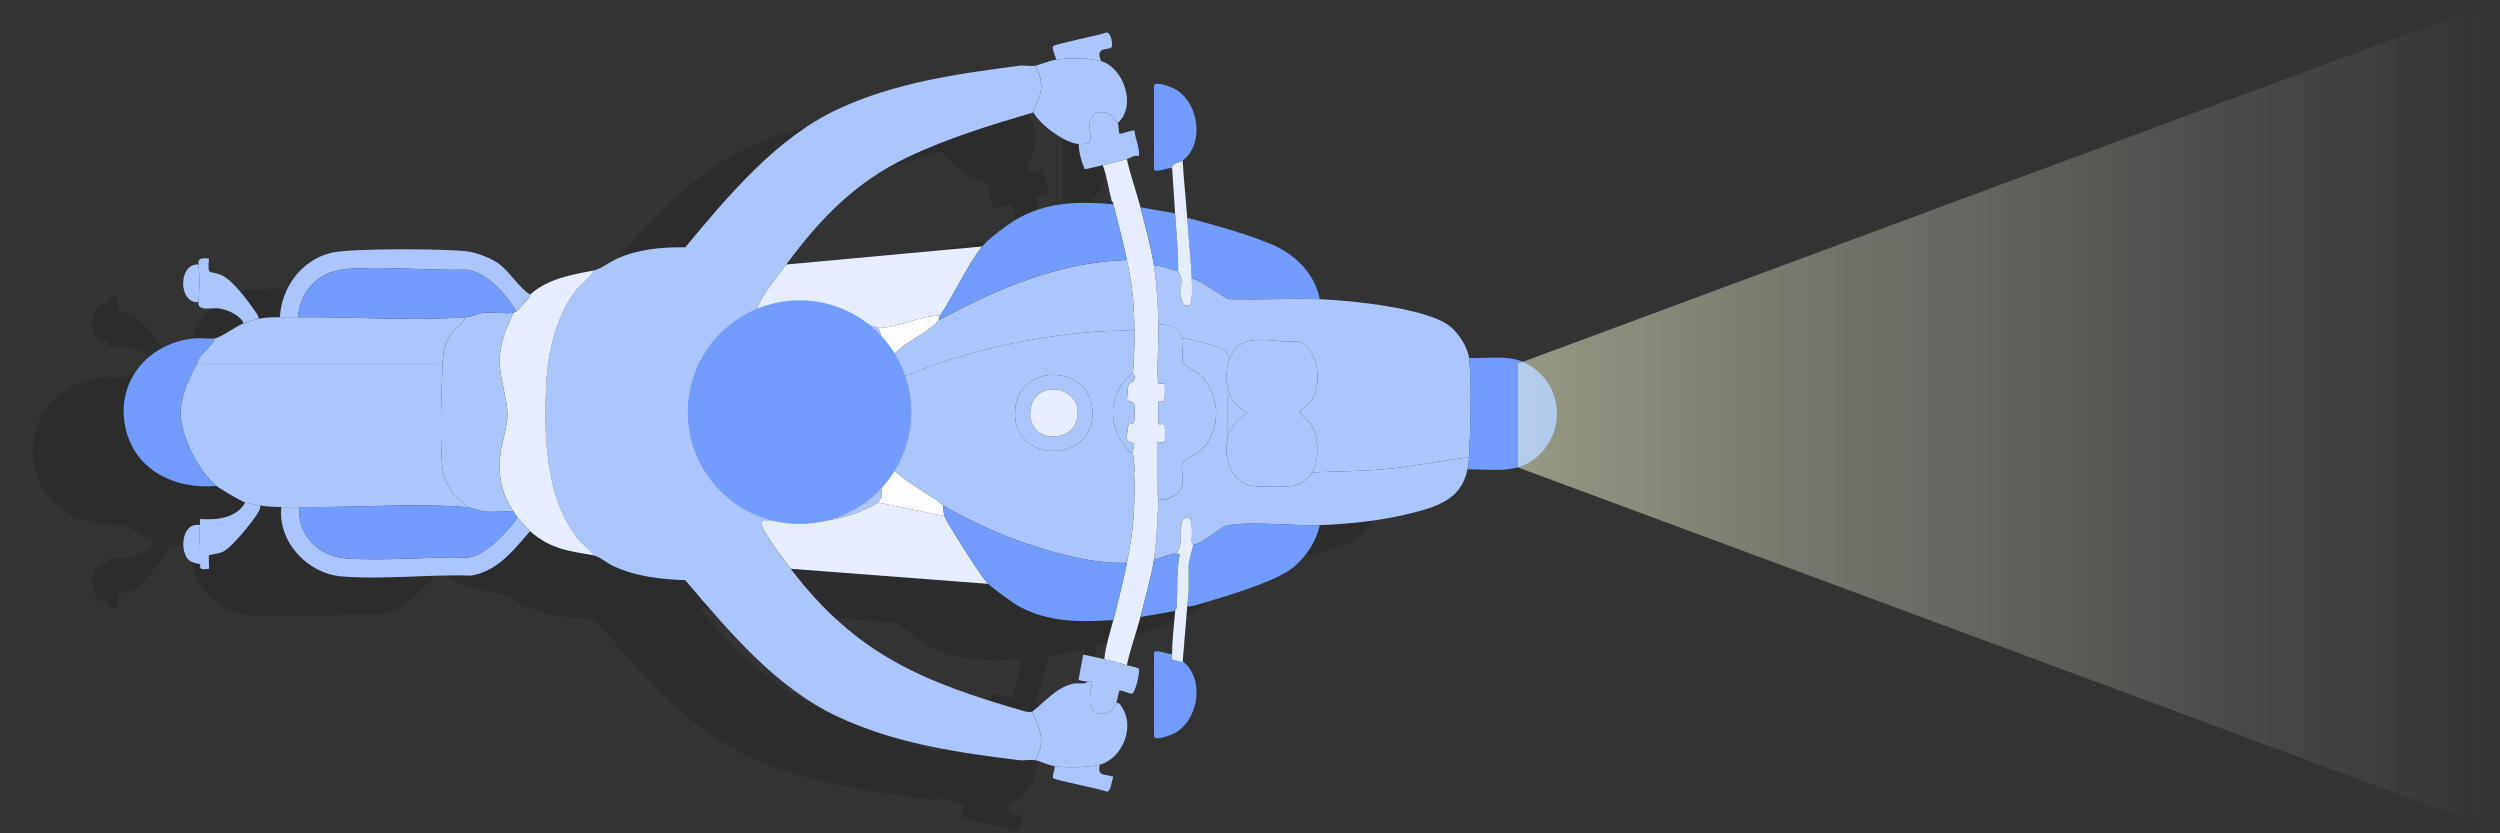 <svg width="72" height="24" viewBox="0 0 72 24" fill="none" xmlns="http://www.w3.org/2000/svg">
<rect x="0" y="0" width="72" height="24" fill="#333333" stroke="none"/>
<path fill-rule="evenodd" clip-rule="evenodd" d="M39.733 14.64L39.777 14.64L39.777 14.641C39.889 14.641 40.002 14.644 40.113 14.648L40.113 14.648L40.113 14.648L40.114 14.648L40.114 14.648L40.114 14.648L40.114 14.648L40.114 14.648L40.114 14.648L40.114 14.648L40.114 14.648L40.114 14.648L40.114 14.648L40.114 14.648L40.114 14.648L40.114 14.648L40.114 14.648L40.114 14.648L40.114 14.648L40.114 14.648L40.114 14.648L40.114 14.648L40.114 14.648L40.114 14.648L40.114 14.648L40.114 14.648L40.114 14.648L40.114 14.648L40.114 14.648L40.114 14.648L40.114 14.648L40.114 14.648L40.114 14.648L40.114 14.648L40.114 14.648L40.114 14.648L40.114 14.648L40.114 14.648L40.114 14.648L40.114 14.648L40.114 14.648L40.114 14.648L40.114 14.648L40.114 14.648L40.114 14.648L40.114 14.648L40.114 14.648L40.114 14.648L40.114 14.648C40.625 14.664 41.123 14.68 41.553 14.355C42.418 13.701 42.456 12.439 41.601 11.755C41.152 11.396 40.695 11.411 40.194 11.427C40.031 11.432 39.863 11.437 39.69 11.43C39.779 12.141 39.728 13.543 39.69 14.293L39.69 14.293C39.728 13.543 39.778 12.141 39.689 11.43C39.649 11.106 39.379 10.699 39.121 10.501C38.456 9.992 36.258 9.768 35.392 9.738L35.392 9.738L35.392 9.738C35.24 8.982 34.663 8.428 33.97 8.144C33.23 7.84 32.348 7.599 31.573 7.395L31.573 7.394C31.557 7.162 31.537 6.93 31.516 6.697L31.516 6.697C31.488 6.38 31.46 6.063 31.443 5.747L31.443 5.747L31.444 5.748C32.084 5.27 31.919 4.053 31.197 3.673C31.114 3.629 30.619 3.435 30.619 3.6L30.619 5.986C30.619 6.076 30.783 6.034 30.931 5.997C31.02 5.974 31.103 5.953 31.139 5.964C31.156 6.225 31.173 6.486 31.191 6.747L31.191 6.747L31.191 6.748L31.191 6.748L31.191 6.748L31.191 6.748L31.191 6.748L31.191 6.748L31.191 6.748L31.191 6.748L31.191 6.749L31.191 6.749L31.191 6.749L31.191 6.749L31.191 6.749L31.191 6.75L31.191 6.75L31.191 6.75L31.191 6.75L31.191 6.75L31.191 6.75L31.191 6.751L31.191 6.751L31.191 6.751L31.191 6.751L31.191 6.751L31.191 6.752C31.203 6.923 31.214 7.094 31.226 7.265L30.227 7.091L30.27 7.255L30.27 7.255L30.27 7.255L30.27 7.255C30.398 7.743 30.547 8.313 30.619 8.783C30.759 8.76 30.886 8.802 31.013 8.845C31.111 8.877 31.209 8.909 31.313 8.913L31.313 8.913C31.312 8.948 31.331 8.981 31.351 9.017C31.373 9.055 31.396 9.097 31.402 9.148C31.407 9.191 31.404 9.26 31.4 9.341C31.386 9.607 31.367 9.994 31.633 9.907C31.641 9.905 31.648 9.899 31.654 9.892C31.647 9.9 31.64 9.906 31.632 9.909C31.366 9.996 31.385 9.609 31.398 9.342L31.398 9.342C31.402 9.262 31.406 9.193 31.401 9.15C31.395 9.098 31.371 9.057 31.35 9.019C31.329 8.983 31.311 8.95 31.311 8.914C31.207 8.91 31.11 8.878 31.013 8.845C30.886 8.803 30.758 8.761 30.617 8.783C30.547 8.321 30.401 7.76 30.275 7.276L30.275 7.276L30.275 7.276L30.275 7.276L30.275 7.276L30.275 7.276L30.227 7.092C30.178 6.901 30.12 6.712 30.061 6.522L30.061 6.522L30.061 6.522L30.061 6.522L30.061 6.522L30.061 6.522C29.978 6.251 29.895 5.979 29.836 5.704C29.865 5.695 29.894 5.681 29.924 5.665C29.998 5.628 30.08 5.587 30.183 5.617C30.196 5.466 30.157 5.323 30.117 5.179C30.09 5.08 30.063 4.981 30.053 4.879C30.011 4.869 29.912 4.899 29.82 4.928C29.726 4.957 29.638 4.984 29.619 4.966C29.608 4.956 29.601 4.879 29.594 4.804C29.589 4.742 29.583 4.681 29.576 4.662L29.576 4.662C30.123 4.174 29.747 3.08 29.099 2.883C28.767 2.783 28.144 2.79 27.796 2.84C27.686 2.856 27.558 2.899 27.441 2.94C27.345 2.972 27.256 3.003 27.189 3.014C27.319 3.235 27.383 3.416 27.364 3.688C27.354 3.834 27.302 3.943 27.251 4.053C27.207 4.147 27.163 4.241 27.145 4.358L27.145 4.358C27.162 4.24 27.207 4.144 27.252 4.047C27.303 3.937 27.354 3.828 27.363 3.688C27.382 3.426 27.318 3.236 27.188 3.014C27.118 3.025 27.039 3.02 26.959 3.015C26.881 3.01 26.803 3.005 26.733 3.014C24.943 3.251 23.167 3.495 21.515 4.264C19.74 5.091 18.345 6.768 17.117 8.244C16.444 8.236 15.8 8.29 15.178 8.559C15.087 8.599 14.991 8.656 14.894 8.713C14.746 8.801 14.598 8.889 14.47 8.914L14.47 8.913L14.396 8.927C13.782 9.044 13.133 9.168 12.648 9.607C12.46 9.484 12.316 9.314 12.172 9.145C12.027 8.973 11.881 8.802 11.69 8.678C11.473 8.537 11.091 8.392 10.835 8.36C10.204 8.281 7.458 8.266 6.908 8.405C6.061 8.618 5.49 9.4 5.442 10.258C5.543 10.255 5.644 10.256 5.746 10.257L5.746 10.257L5.746 10.257L5.746 10.257L5.746 10.257L5.746 10.257L5.746 10.257L5.746 10.257L5.746 10.257L5.746 10.257L5.746 10.257L5.746 10.257L5.747 10.257L5.747 10.257L5.747 10.257L5.747 10.257L5.747 10.257L5.747 10.257L5.747 10.257L5.747 10.257L5.747 10.257L5.747 10.257L5.747 10.257L5.747 10.257L5.748 10.257L5.748 10.257L5.748 10.257L5.748 10.257L5.748 10.257L5.748 10.257L5.748 10.257L5.748 10.257C5.82 10.258 5.891 10.259 5.962 10.258L5.961 10.258C5.89 10.259 5.817 10.258 5.745 10.257L5.745 10.257L5.745 10.257L5.745 10.257L5.745 10.257C5.643 10.256 5.542 10.255 5.441 10.258C5.388 10.26 5.339 10.26 5.293 10.261C5.139 10.263 5.01 10.264 4.834 10.302C4.738 10.322 4.492 10.396 4.399 10.432C4.297 10.471 4.158 10.556 4.019 10.64L4.019 10.64C3.845 10.746 3.672 10.851 3.575 10.866L3.574 10.867C3.481 10.88 3.375 10.874 3.269 10.868C3.174 10.863 3.078 10.858 2.99 10.866C1.653 10.992 0.696 12.111 1 13.462C1.273 14.678 2.443 15.226 3.619 15.117L3.619 15.118C3.736 15.21 4.315 15.55 4.443 15.594C4.197 16.053 3.61 16.102 3.141 16.07C3.139 16.099 3.14 16.128 3.141 16.157C3.142 16.186 3.142 16.215 3.141 16.244L3.141 16.245C2.637 16.155 2.56 16.901 2.772 17.199C2.851 17.309 3.012 17.343 3.093 17.359C3.12 17.365 3.138 17.369 3.141 17.373L3.141 17.372C3.151 17.384 3.149 17.403 3.147 17.422C3.142 17.478 3.136 17.544 3.401 17.502C3.408 17.469 3.404 17.388 3.4 17.309C3.395 17.217 3.391 17.126 3.403 17.114C3.409 17.108 3.454 17.099 3.514 17.088C3.609 17.069 3.74 17.043 3.802 17.014C4.05 16.897 4.659 16.148 4.809 15.895L4.815 15.884C4.854 15.818 4.885 15.765 4.877 15.681L4.878 15.681C5.05 15.71 5.201 15.715 5.365 15.72C5.404 15.722 5.444 15.723 5.485 15.725C5.584 15.729 5.684 15.727 5.784 15.726L5.784 15.726C5.858 15.724 5.932 15.723 6.005 15.725L6.005 15.725C5.933 15.724 5.859 15.725 5.786 15.726L5.786 15.726L5.786 15.726L5.786 15.726L5.786 15.726L5.786 15.726L5.786 15.726L5.786 15.726L5.785 15.726L5.785 15.726L5.785 15.726L5.785 15.726L5.785 15.726L5.785 15.726L5.785 15.726C5.685 15.727 5.585 15.729 5.485 15.725C5.378 16.717 6.229 17.633 7.201 17.72C7.874 17.78 8.602 17.752 9.325 17.724C9.881 17.703 10.433 17.682 10.957 17.701C11.666 17.572 12.11 17.05 12.549 16.535L12.55 16.534L12.551 16.533L12.551 16.532L12.551 16.532L12.552 16.532L12.552 16.532C12.584 16.494 12.616 16.456 12.648 16.419C12.558 16.34 12.385 16.147 12.289 16.027C12.385 16.146 12.559 16.34 12.647 16.418C13.188 16.898 13.697 16.983 14.332 17.089L14.468 17.112L14.468 17.113C14.57 17.13 14.697 17.212 14.822 17.292C14.9 17.342 14.978 17.392 15.047 17.424C15.705 17.73 16.398 17.802 17.115 17.83L17.298 18.044C18.515 19.463 19.794 20.957 21.515 21.763C23.146 22.528 24.956 22.8 26.732 23.013C26.801 23.022 26.878 23.017 26.954 23.012C27.035 23.007 27.116 23.002 27.187 23.013C27.394 22.701 27.41 22.415 27.295 22.06C27.278 22.009 27.121 21.637 27.101 21.625C27.096 21.622 27.073 21.622 27.044 21.622L27.044 21.622C27.003 21.623 26.95 21.624 26.918 21.614C23.984 20.77 22.047 19.987 20.156 17.503L20.115 17.45L20.115 17.45L20.115 17.45C19.907 17.178 19.691 16.895 19.513 16.606C19.506 16.596 19.498 16.583 19.488 16.568C19.411 16.45 19.24 16.191 19.329 16.136C19.33 16.135 19.331 16.135 19.333 16.134L19.33 16.136C19.242 16.189 19.405 16.439 19.484 16.56L19.484 16.561L19.485 16.561L19.485 16.561L19.485 16.562C19.497 16.58 19.506 16.595 19.513 16.606C19.694 16.896 19.912 17.183 20.12 17.456L20.156 17.503L25.841 17.937L25.842 17.937L25.843 17.937L25.841 17.937C25.726 17.823 25.436 17.379 25.328 17.214C25.175 16.978 24.666 16.189 24.583 15.984L24.584 15.985C24.562 15.93 24.554 15.834 24.547 15.754C24.545 15.727 24.543 15.702 24.541 15.681C24.483 15.648 24.451 15.619 24.425 15.592C24.451 15.618 24.483 15.647 24.54 15.68L24.542 15.681C24.544 15.702 24.547 15.726 24.549 15.752C24.555 15.832 24.563 15.928 24.585 15.983C24.667 16.188 25.177 16.977 25.33 17.213C25.437 17.379 25.728 17.823 25.844 17.936C25.988 18.077 26.578 18.508 26.76 18.603C27.618 19.05 28.506 19.04 29.446 18.978L29.445 18.979C29.423 19.063 29.4 19.147 29.377 19.232C29.298 19.52 29.217 19.811 29.186 20.105C28.986 20.057 28.78 20.015 28.579 19.975L28.445 20.687C28.454 20.722 28.577 20.738 28.656 20.749C28.678 20.752 28.697 20.754 28.708 20.756C28.64 20.81 28.552 20.807 28.461 20.804C28.409 20.802 28.356 20.8 28.307 20.809C27.95 20.876 27.666 21.13 27.394 21.375L27.394 21.375L27.394 21.375C27.296 21.462 27.2 21.548 27.102 21.624C27.122 21.637 27.28 22.008 27.296 22.059C27.412 22.414 27.395 22.7 27.189 23.012C27.248 23.022 27.333 23.053 27.425 23.087L27.425 23.087L27.425 23.087C27.536 23.128 27.656 23.172 27.753 23.186L27.753 23.186C27.764 23.227 27.746 23.296 27.729 23.363C27.711 23.434 27.694 23.502 27.713 23.529C27.737 23.563 28.106 23.645 28.479 23.728L28.479 23.728L28.479 23.728L28.479 23.728L28.479 23.728C28.821 23.804 29.166 23.881 29.254 23.922C29.344 23.92 29.377 23.77 29.405 23.639C29.418 23.58 29.43 23.525 29.446 23.49C29.379 23.468 29.317 23.457 29.262 23.448C29.1 23.42 29.004 23.404 29.055 23.143L29.057 23.142C29.706 22.969 30.079 22.052 29.692 21.487C29.684 21.476 29.677 21.465 29.671 21.455C29.639 21.404 29.611 21.36 29.534 21.363C29.505 21.436 29.471 21.496 29.431 21.544C29.471 21.496 29.504 21.436 29.533 21.364C29.544 21.335 29.559 21.264 29.575 21.194C29.593 21.109 29.612 21.025 29.622 21.018C29.65 20.998 29.732 21.027 29.813 21.056C29.883 21.08 29.951 21.105 29.984 21.097C30.086 21.074 30.226 20.446 30.178 20.372C30.104 20.344 30.026 20.326 29.95 20.307C29.912 20.299 29.874 20.29 29.836 20.279L29.837 20.279L29.836 20.279C29.894 20.003 29.977 19.732 30.061 19.46L30.061 19.46L30.061 19.46L30.061 19.46L30.061 19.46L30.061 19.46L30.061 19.46L30.061 19.46L30.061 19.46L30.061 19.46L30.061 19.46L30.061 19.46L30.061 19.46L30.061 19.46L30.061 19.46L30.061 19.46L30.061 19.46L30.061 19.46L30.061 19.46L30.061 19.46L30.061 19.46L30.061 19.46L30.061 19.46L30.061 19.46L30.061 19.46L30.061 19.46L30.061 19.46L30.061 19.46L30.061 19.46L30.061 19.46L30.061 19.46L30.061 19.46L30.061 19.46L30.061 19.46L30.061 19.46L30.061 19.46L30.061 19.46L30.061 19.46L30.061 19.46L30.061 19.46L30.061 19.46C30.119 19.27 30.177 19.081 30.227 18.892C30.249 18.805 30.273 18.713 30.298 18.619C30.416 18.169 30.55 17.661 30.617 17.243C30.678 16.86 30.697 16.465 30.716 16.073L30.716 16.073L30.716 16.073L30.716 16.073L30.716 16.073L30.716 16.073L30.716 16.073L30.716 16.073L30.716 16.073L30.716 16.073L30.716 16.073L30.716 16.072L30.716 16.072L30.716 16.072L30.716 16.072L30.716 16.072L30.716 16.072L30.716 16.072L30.716 16.072L30.716 16.072L30.716 16.072L30.716 16.072L30.716 16.072L30.716 16.072L30.716 16.072L30.716 16.072L30.716 16.072L30.716 16.072L30.716 16.072L30.716 16.072L30.716 16.072L30.716 16.072L30.716 16.072L30.716 16.072L30.716 16.072L30.716 16.072L30.716 16.072L30.716 16.072L30.716 16.072L30.716 16.072L30.716 16.072L30.716 16.072L30.716 16.072L30.716 16.072L30.716 16.072L30.716 16.072L30.716 16.072L30.716 16.072L30.716 16.071L30.716 16.071L30.716 16.071L30.716 16.071L30.716 16.071L30.716 16.071C30.724 15.906 30.732 15.741 30.743 15.578L30.743 15.576L30.738 15.509L30.739 15.509L30.743 15.569C30.732 15.734 30.724 15.9 30.716 16.066C30.698 16.46 30.679 16.857 30.617 17.242C30.692 17.225 30.774 17.196 30.858 17.167C30.984 17.123 31.114 17.077 31.225 17.069C31.378 16.997 31.384 16.727 31.39 16.483C31.394 16.293 31.398 16.119 31.471 16.069C31.489 16.056 31.506 16.047 31.521 16.041C31.506 16.047 31.491 16.056 31.473 16.068C31.4 16.118 31.396 16.291 31.392 16.481C31.387 16.725 31.381 16.997 31.227 17.068L31.242 17.067C31.285 17.063 31.353 17.057 31.357 17.09C31.297 17.41 31.292 17.737 31.288 18.062C31.286 18.247 31.284 18.431 31.271 18.612C31.27 18.633 31.263 18.652 31.255 18.668C31.262 18.652 31.268 18.634 31.27 18.614C31.282 18.433 31.285 18.249 31.287 18.064L31.287 18.064L31.287 18.064L31.287 18.064L31.287 18.064L31.287 18.064L31.287 18.064L31.287 18.064L31.287 18.064L31.287 18.064L31.287 18.064L31.287 18.064L31.287 18.064L31.287 18.064L31.287 18.064L31.287 18.064L31.287 18.064L31.287 18.064L31.287 18.064L31.287 18.064L31.287 18.064L31.287 18.064L31.287 18.064L31.287 18.064L31.287 18.064L31.287 18.064L31.287 18.064L31.287 18.064L31.287 18.064L31.287 18.064L31.287 18.064L31.287 18.064L31.287 18.064C31.291 17.739 31.296 17.412 31.356 17.092C31.353 17.058 31.285 17.064 31.242 17.068L31.225 17.07C31.115 17.079 30.986 17.124 30.86 17.168L30.86 17.168C30.776 17.198 30.693 17.227 30.618 17.244C30.552 17.66 30.418 18.165 30.3 18.614C30.275 18.709 30.25 18.803 30.227 18.892L31.225 18.718L31.225 18.719L31.225 18.718L31.225 18.718L31.226 18.716L31.226 18.716L31.226 18.717C31.217 18.845 31.204 18.981 31.192 19.12L31.192 19.12C31.166 19.401 31.14 19.694 31.139 19.954C31.102 19.965 31.02 19.944 30.931 19.921L30.931 19.921L30.931 19.921C30.783 19.884 30.619 19.842 30.619 19.932L30.619 22.318C30.619 22.482 31.114 22.288 31.197 22.245C31.918 21.865 32.084 20.648 31.445 20.17C31.462 19.932 31.483 19.692 31.504 19.453L31.504 19.452C31.529 19.164 31.554 18.875 31.573 18.588L31.574 18.588C31.699 18.589 31.817 18.553 31.934 18.517L31.987 18.502L32.083 18.473C32.801 18.261 34.139 17.865 34.633 17.459C35.008 17.151 35.286 16.72 35.393 16.245C35.37 16.246 35.347 16.246 35.323 16.247C35.346 16.246 35.369 16.246 35.392 16.245C36.292 16.215 37.257 16.105 38.127 15.877C38.86 15.684 39.475 15.46 39.646 14.64L39.647 14.64L39.647 14.64L39.733 14.64ZM3.619 15.117C3.579 15.085 3.539 15.05 3.5 15.012C3.539 15.05 3.578 15.085 3.618 15.117L3.619 15.117ZM5.962 10.258C6.039 9.462 6.578 8.928 7.372 8.868C8.007 8.819 8.683 8.843 9.355 8.866C9.854 8.884 10.35 8.901 10.827 8.889C10.89 8.899 10.952 8.915 11.012 8.934C10.952 8.915 10.89 8.9 10.827 8.889C10.349 8.902 9.851 8.884 9.35 8.867C8.68 8.843 8.006 8.82 7.373 8.868C6.578 8.929 6.039 9.463 5.963 10.258L5.962 10.258ZM19.199 10.007C19.197 9.986 19.206 9.958 19.224 9.914C19.347 9.625 19.615 9.277 19.843 8.98C19.909 8.895 19.971 8.814 20.026 8.74C20.993 7.43 22.013 6.365 23.513 5.652C24.672 5.1 25.916 4.721 27.145 4.358L27.144 4.359L27.145 4.358L27.145 4.359C27.339 4.721 28.044 5.242 28.448 5.269C28.521 5.274 28.579 5.273 28.625 5.265C28.579 5.273 28.52 5.275 28.447 5.27C28.455 5.51 28.523 5.769 28.619 5.99C28.637 6.003 28.928 5.93 29.073 5.894L29.073 5.894L29.073 5.894C29.104 5.887 29.128 5.881 29.141 5.878L29.142 5.877C29.22 6.088 29.267 6.309 29.314 6.53L29.314 6.53C29.341 6.66 29.369 6.791 29.403 6.918L29.403 6.918C29.405 6.925 29.414 6.932 29.424 6.939L29.445 6.961C29.448 6.969 29.447 6.976 29.445 6.984L29.445 6.984C29.445 6.991 29.444 6.997 29.445 7.004C28.497 6.926 27.651 6.921 26.789 7.364C26.485 7.52 25.869 7.973 25.67 8.219L25.669 8.219L20.027 8.739C19.972 8.813 19.91 8.894 19.845 8.979C19.616 9.276 19.348 9.624 19.225 9.913C19.206 9.958 19.197 9.986 19.2 10.007C19.2 10.007 19.2 10.007 19.199 10.007ZM22.748 10.777C22.734 10.704 22.711 10.631 22.673 10.562C22.62 10.56 22.53 10.525 22.423 10.478C22.421 10.477 22.419 10.475 22.417 10.474C22.527 10.523 22.621 10.559 22.675 10.561C22.925 10.574 23.235 10.483 23.549 10.391C23.866 10.298 24.188 10.203 24.454 10.215C24.447 10.224 24.443 10.242 24.439 10.263C24.433 10.29 24.426 10.322 24.41 10.345C26.085 9.436 27.896 8.664 29.836 8.61L29.836 8.609L29.836 8.61L29.837 8.61C27.897 8.665 26.086 9.437 24.412 10.346C24.301 10.506 24.01 10.691 23.745 10.859L23.745 10.859L23.745 10.859C23.603 10.949 23.468 11.034 23.373 11.109L23.151 11.302C23.151 11.302 23.151 11.301 23.151 11.301L23.372 11.108C23.467 11.034 23.602 10.948 23.744 10.858C24.009 10.69 24.3 10.505 24.411 10.345L24.41 10.346C24.426 10.322 24.433 10.291 24.438 10.264C24.443 10.243 24.447 10.225 24.453 10.215C24.186 10.204 23.865 10.298 23.546 10.392C23.233 10.483 22.924 10.574 22.674 10.562C22.712 10.632 22.735 10.704 22.749 10.779C22.748 10.778 22.748 10.778 22.748 10.777ZM22.765 15.187C22.77 15.277 22.774 15.367 22.763 15.445C22.762 15.454 22.68 15.589 22.673 15.594C22.588 15.662 22.197 15.842 22.077 15.888L22.077 15.888C22.197 15.842 22.588 15.662 22.674 15.594L22.674 15.594C22.681 15.589 22.763 15.454 22.765 15.445C22.775 15.366 22.771 15.276 22.765 15.185C22.765 15.186 22.765 15.186 22.765 15.187ZM23.147 14.687C23.147 14.687 23.147 14.687 23.147 14.687C23.44 14.948 23.784 15.163 24.117 15.373L24.117 15.373C24.192 15.419 24.266 15.466 24.338 15.512C24.356 15.524 24.369 15.535 24.382 15.547C24.37 15.536 24.356 15.524 24.339 15.514C24.266 15.467 24.192 15.421 24.118 15.374L24.118 15.374C23.784 15.164 23.44 14.948 23.147 14.687ZM35.392 9.738L35.392 9.738L35.392 9.738C34.944 9.723 34.494 9.73 34.045 9.736L34.045 9.736L34.045 9.736L34.045 9.736L34.045 9.736L34.045 9.736L34.045 9.736L34.045 9.736L34.045 9.736L34.045 9.736L34.045 9.736L34.045 9.736L34.045 9.736L34.045 9.736L34.045 9.736L34.045 9.736L34.045 9.736L34.045 9.736L34.045 9.736L34.045 9.736L34.045 9.736L34.045 9.736L34.045 9.736L34.045 9.736L34.045 9.736L34.045 9.736L34.045 9.736L34.045 9.736L34.045 9.736L34.045 9.736L34.045 9.736L34.045 9.736L34.045 9.736L34.045 9.736L34.045 9.736L34.045 9.736L34.045 9.736L34.045 9.736L34.045 9.736L34.045 9.736L34.045 9.736L34.045 9.736L34.045 9.736L34.045 9.736L34.044 9.736L34.044 9.736L34.044 9.736L34.044 9.736L34.044 9.736L34.044 9.736L34.044 9.736L34.044 9.736L34.044 9.736C33.618 9.743 33.192 9.749 32.767 9.737C32.617 9.663 32.478 9.569 32.338 9.476C32.136 9.341 31.935 9.206 31.704 9.132L31.704 9.131C31.935 9.206 32.136 9.34 32.337 9.475L32.338 9.475C32.477 9.569 32.617 9.662 32.768 9.736C33.193 9.748 33.619 9.742 34.045 9.736L34.045 9.736L34.045 9.736L34.045 9.736L34.045 9.736L34.045 9.736L34.045 9.736L34.045 9.736L34.045 9.736L34.045 9.736L34.045 9.736L34.045 9.736L34.045 9.736L34.045 9.736L34.045 9.736L34.045 9.736L34.045 9.736L34.045 9.736L34.045 9.736L34.045 9.736L34.045 9.736L34.045 9.736L34.045 9.736L34.045 9.736L34.045 9.736L34.045 9.736L34.045 9.736L34.045 9.736L34.045 9.736L34.045 9.736L34.045 9.736L34.045 9.736L34.045 9.736L34.045 9.736L34.045 9.736L34.045 9.736L34.045 9.736L34.045 9.736L34.045 9.736L34.045 9.736L34.045 9.736L34.045 9.736L34.045 9.736L34.045 9.736L34.045 9.736L34.045 9.736L34.045 9.736L34.045 9.736C34.495 9.729 34.944 9.722 35.392 9.738ZM39.69 14.293L39.689 14.293L39.69 14.293L39.69 14.293L39.69 14.293C39.33 14.335 38.973 14.392 38.615 14.449L38.615 14.449L38.615 14.449L38.615 14.449C38.143 14.524 37.671 14.599 37.194 14.64C36.753 14.678 36.307 14.691 35.863 14.704L35.863 14.704C35.633 14.71 35.404 14.717 35.176 14.727C35.071 14.902 34.835 15.084 34.63 15.114C34.392 15.149 33.707 15.145 33.461 15.117C33 15.065 32.757 14.627 32.707 14.201C32.757 14.627 33 15.065 33.46 15.116C33.707 15.144 34.392 15.149 34.63 15.114C34.835 15.083 35.071 14.902 35.176 14.726L35.176 14.726C35.403 14.716 35.631 14.71 35.859 14.703L35.86 14.703L35.86 14.703L35.86 14.703L35.86 14.703L35.86 14.703L35.86 14.703L35.86 14.703L35.86 14.703L35.861 14.703L35.861 14.703L35.861 14.703L35.861 14.703L35.861 14.703L35.861 14.703L35.861 14.703L35.861 14.703L35.861 14.703L35.861 14.703L35.861 14.703L35.861 14.703L35.861 14.703L35.862 14.703L35.862 14.703L35.862 14.703L35.862 14.703L35.862 14.703L35.862 14.703L35.862 14.703L35.862 14.703L35.862 14.703L35.862 14.703L35.862 14.703L35.862 14.703L35.862 14.703L35.862 14.703L35.862 14.703L35.863 14.703L35.863 14.703L35.863 14.703L35.863 14.703L35.863 14.703C36.307 14.69 36.753 14.677 37.194 14.639C37.672 14.599 38.145 14.523 38.617 14.448C38.974 14.391 39.331 14.334 39.69 14.293ZM29.836 17.329L29.836 17.329C30.018 16.427 30.064 15.877 30.053 14.943L30.053 14.856L30.054 14.813L30.054 14.81L30.054 14.944C30.064 15.877 30.018 16.427 29.836 17.329ZM11.723 10.132C11.883 10.142 12.042 10.151 12.17 10.128C11.928 10.642 11.755 11.04 11.777 11.627C11.786 11.848 11.836 12.085 11.887 12.32C11.942 12.575 11.996 12.827 11.996 13.056C11.996 13.261 11.941 13.498 11.886 13.732L11.886 13.732C11.842 13.921 11.799 14.108 11.784 14.276C11.731 14.888 11.837 15.342 12.168 15.853L12.166 15.853C11.837 15.342 11.731 14.89 11.783 14.278C11.798 14.11 11.841 13.922 11.885 13.734C11.94 13.5 11.995 13.263 11.995 13.058C11.995 12.829 11.941 12.576 11.886 12.322C11.836 12.086 11.785 11.849 11.776 11.628C11.755 11.042 11.928 10.644 12.169 10.129C12.042 10.153 11.883 10.143 11.723 10.133C11.583 10.125 11.443 10.116 11.323 10.129C11.231 10.139 11.159 10.164 11.084 10.19C10.996 10.22 10.906 10.25 10.781 10.26C10.746 10.383 10.644 10.473 10.544 10.562C10.48 10.619 10.417 10.675 10.371 10.739C10.185 11.003 10.146 11.291 10.13 11.603L10.13 11.603L10.129 11.602C10.145 11.291 10.184 11.003 10.37 10.738C10.416 10.674 10.479 10.617 10.543 10.56C10.643 10.472 10.745 10.382 10.78 10.258L10.781 10.258C10.907 10.249 10.997 10.218 11.084 10.188C11.159 10.163 11.232 10.138 11.324 10.128C11.444 10.115 11.584 10.123 11.723 10.132ZM30.87 15.511C30.904 15.512 30.937 15.512 30.965 15.507L30.966 15.507L31.039 15.47C31.041 15.469 31.043 15.468 31.045 15.467L31.049 15.465L31.052 15.464C31.481 15.322 31.455 15.037 31.431 14.78C31.418 14.644 31.406 14.516 31.464 14.422C31.472 14.408 31.551 14.359 31.647 14.3L31.647 14.3L31.647 14.3C31.781 14.217 31.949 14.113 32.007 14.053C32.418 13.629 32.507 12.987 32.3 12.454C32.506 12.987 32.417 13.628 32.006 14.052C31.948 14.112 31.779 14.216 31.645 14.299C31.55 14.358 31.472 14.406 31.463 14.42C31.405 14.514 31.417 14.642 31.43 14.778C31.454 15.034 31.481 15.32 31.051 15.462L30.964 15.505C30.939 15.51 30.905 15.511 30.87 15.511ZM31.467 11.582C31.424 11.47 31.435 11.321 31.445 11.175C31.453 11.063 31.46 10.953 31.443 10.866L31.442 10.866C31.459 10.952 31.452 11.061 31.444 11.173C31.434 11.319 31.423 11.47 31.467 11.582ZM30.748 10.475L30.748 10.475L30.748 10.475C30.748 10.496 30.749 10.524 30.748 10.56C30.749 10.524 30.749 10.496 30.748 10.475ZM30.723 11.707C30.721 11.955 30.726 12.147 30.748 12.167C30.756 12.175 30.796 12.171 30.836 12.167L30.836 12.167C30.875 12.164 30.914 12.16 30.922 12.167C30.94 12.184 30.932 12.61 30.922 12.662C30.921 12.666 30.919 12.67 30.917 12.673C30.92 12.669 30.922 12.666 30.922 12.662C30.933 12.607 30.94 12.183 30.922 12.165C30.915 12.158 30.876 12.162 30.837 12.165L30.837 12.165L30.837 12.165C30.797 12.169 30.756 12.173 30.748 12.165C30.726 12.145 30.721 11.954 30.723 11.707ZM30.748 12.686C30.747 12.687 30.747 12.687 30.747 12.688L30.747 13.339C30.766 13.342 30.804 13.34 30.839 13.337L30.839 13.337L30.839 13.337C30.878 13.335 30.914 13.332 30.921 13.339C30.94 13.357 30.94 13.842 30.921 13.859C30.919 13.86 30.917 13.861 30.913 13.862C30.917 13.861 30.92 13.86 30.922 13.859C30.941 13.841 30.941 13.356 30.922 13.338C30.915 13.331 30.878 13.334 30.839 13.336C30.804 13.339 30.767 13.341 30.748 13.338L30.748 12.687L30.748 12.686ZM30.704 13.859L30.703 13.859L30.703 14.944L30.704 14.958L30.704 13.859ZM33.308 13.012C33.281 12.999 33.255 12.985 33.228 12.969C33.255 12.985 33.282 12.999 33.308 13.012L33.308 13.012ZM34.139 10.936C33.581 10.887 33.016 10.838 32.789 11.471L32.788 11.47C33.017 10.836 33.581 10.886 34.14 10.936L34.14 10.936C34.354 10.955 34.568 10.974 34.761 10.954L34.761 10.954C34.568 10.974 34.354 10.955 34.139 10.936ZM6.02 16.081C6.128 16.703 6.672 17.15 7.328 17.201C7.973 17.252 8.662 17.227 9.347 17.203C9.863 17.184 10.378 17.166 10.87 17.18C11.368 17.096 11.859 16.558 12.172 16.182C12.18 16.172 12.188 16.163 12.196 16.154L12.196 16.154C12.238 16.105 12.271 16.069 12.257 15.986L12.257 15.986C12.27 16.068 12.238 16.105 12.196 16.153L12.186 16.164C12.181 16.169 12.176 16.175 12.171 16.181C11.859 16.558 11.368 17.095 10.87 17.179C10.378 17.165 9.863 17.183 9.346 17.202C8.662 17.226 7.973 17.251 7.328 17.2C6.672 17.148 6.128 16.702 6.02 16.081ZM30.052 10.649C30.058 11.064 30.039 11.455 30.009 11.862L30.009 11.863L30.01 11.862L30.01 11.863L30.01 11.864C30.041 11.456 30.06 11.065 30.054 10.649L30.054 10.649L30.052 10.649ZM30.047 12.049C30.055 12.026 30.058 12.005 30.057 11.986C30.058 12.005 30.055 12.027 30.047 12.05C30.031 12.101 29.991 12.122 29.954 12.143C29.924 12.159 29.896 12.174 29.881 12.202C29.869 12.223 29.839 12.59 29.841 12.619L29.841 12.619C29.837 12.599 29.867 12.223 29.88 12.201C29.895 12.173 29.924 12.158 29.953 12.142C29.991 12.122 30.031 12.1 30.047 12.049ZM30.048 12.758C30.045 12.749 30.041 12.742 30.035 12.735C30.04 12.741 30.044 12.749 30.047 12.757C30.065 12.807 30.067 13.168 30.053 13.23C30.034 13.326 29.977 13.329 29.934 13.332C29.913 13.333 29.896 13.334 29.887 13.345C29.875 13.358 29.83 13.666 29.832 13.707C29.833 13.732 29.837 13.753 29.842 13.77C29.837 13.753 29.833 13.732 29.832 13.708C29.831 13.668 29.875 13.359 29.888 13.345C29.897 13.335 29.914 13.334 29.934 13.333C29.978 13.33 30.035 13.327 30.055 13.231C30.067 13.169 30.066 12.809 30.048 12.758ZM30.034 14.011C30.043 13.976 30.051 13.947 30.049 13.929C30.051 13.947 30.043 13.977 30.034 14.013L30.034 14.013L30.034 14.013C30.022 14.059 30.007 14.114 30.01 14.161C30.007 14.113 30.021 14.058 30.034 14.011L30.034 14.011ZM29.875 14.084C29.907 14.127 29.935 14.165 30.01 14.161L30.01 14.163C30.014 14.224 30.022 14.282 30.029 14.341L30.029 14.342C30.04 14.421 30.051 14.504 30.054 14.597L30.054 14.602L30.053 14.596C30.05 14.503 30.04 14.421 30.029 14.341L30.029 14.341L30.029 14.341C30.022 14.281 30.014 14.223 30.01 14.162C29.933 14.165 29.906 14.127 29.874 14.084C29.865 14.072 29.855 14.058 29.844 14.046C29.721 13.907 29.626 13.755 29.558 13.596C29.626 13.755 29.721 13.907 29.844 14.045C29.856 14.058 29.866 14.071 29.875 14.084ZM30.053 14.726C30.053 14.707 30.053 14.688 30.054 14.668L30.054 14.739L30.053 14.726ZM31.256 7.682C31.249 7.597 31.243 7.513 31.237 7.429C31.242 7.503 31.248 7.578 31.254 7.652L31.254 7.652L31.254 7.652L31.254 7.652L31.254 7.652L31.254 7.652L31.254 7.653L31.254 7.66L31.254 7.66L31.254 7.66L31.254 7.661L31.254 7.661L31.254 7.661L31.254 7.661L31.254 7.661L31.254 7.661L31.254 7.661L31.254 7.661L31.254 7.661L31.254 7.661L31.254 7.661L31.254 7.661L31.254 7.661L31.254 7.661L31.254 7.661L31.254 7.661L31.254 7.661L31.254 7.661L31.254 7.661L31.254 7.661L31.254 7.661C31.272 7.892 31.289 8.124 31.3 8.352C31.289 8.131 31.272 7.906 31.256 7.683L31.256 7.682ZM31.747 16.809C31.919 16.789 32.123 16.643 32.316 16.505C32.484 16.384 32.644 16.268 32.769 16.247C32.896 16.226 33.04 16.214 33.195 16.207C33.039 16.214 32.895 16.226 32.768 16.248C32.643 16.268 32.483 16.384 32.316 16.504L32.316 16.504C32.123 16.643 31.919 16.789 31.747 16.809L31.747 16.809ZM31.139 19.989L31.139 19.957C31.137 19.968 31.137 19.979 31.139 19.989ZM29.274 4.378C29.338 4.398 29.557 4.618 29.576 4.662L29.575 4.663C29.556 4.619 29.337 4.399 29.273 4.379C29.092 4.322 28.938 4.353 28.847 4.463C28.938 4.352 29.091 4.321 29.274 4.378ZM28.776 4.93C28.77 4.891 28.764 4.851 28.761 4.81C28.764 4.848 28.77 4.885 28.775 4.921C28.784 4.98 28.792 5.036 28.79 5.086C28.791 5.039 28.784 4.986 28.776 4.93L28.776 4.93L28.776 4.93ZM4.834 10.302C4.738 10.322 4.493 10.395 4.399 10.432C4.302 10.198 3.918 10.031 3.678 10.003C3.62 9.996 3.549 10 3.478 10.004C3.283 10.015 3.08 10.026 3.097 9.824L3.097 9.824C2.506 9.868 2.515 8.698 3.097 8.74C3.076 8.551 3.2 8.557 3.34 8.564C3.36 8.565 3.381 8.566 3.401 8.566C3.372 8.949 3.386 8.951 3.527 8.978C3.578 8.987 3.647 9 3.735 9.035C4.07 9.166 4.532 9.795 4.745 10.108L4.762 10.132C4.799 10.184 4.831 10.231 4.833 10.302L4.834 10.302ZM27.754 2.694C27.775 2.752 27.794 2.806 27.796 2.84C28.144 2.79 28.767 2.783 29.099 2.883C28.954 2.583 29.131 2.551 29.27 2.526C29.338 2.514 29.396 2.503 29.405 2.465C29.43 2.364 29.382 2.068 29.251 2.057C29.168 2.092 28.865 2.161 28.549 2.232C28.154 2.322 27.739 2.416 27.713 2.453C27.683 2.495 27.721 2.599 27.754 2.694ZM27.417 11.956C28.002 11.809 28.714 12.102 28.827 12.807C29.081 14.384 26.812 14.541 26.627 13.217C26.611 13.103 26.61 12.979 26.628 12.843C26.693 12.347 27.027 12.054 27.417 11.956ZM27.818 12.341C28.054 12.364 28.341 12.568 28.395 12.805L27.098 13.29C26.941 12.869 27.178 12.276 27.818 12.341Z" fill="black" fill-opacity="0.14"/>
<path d="M29.763 3.237C28.534 3.599 27.29 3.979 26.131 4.531C24.631 5.244 23.611 6.309 22.644 7.619C22.399 7.951 22 8.421 21.842 8.793C21.796 8.903 21.811 8.91 21.905 8.964C21.783 8.989 21.354 9.355 21.255 9.465C20.702 10.073 20.526 10.956 20.703 11.75C20.731 11.88 20.882 12.031 20.82 12.218C20.477 12.079 20.344 11.702 20.126 11.438C20.139 11.752 20.211 12.106 20.31 12.403C20.919 14.23 22.723 14.395 24.011 13.131L24.422 12.566C24.369 13.677 23.716 14.338 22.686 14.67C22.745 14.809 23.569 14.757 23.731 14.716C24.322 14.562 24.618 13.768 24.713 13.225C24.887 12.225 24.957 9.844 23.899 9.293C23.571 9.121 23.043 9.16 22.686 9.225C22.666 9.211 22.538 9.222 22.496 9.177L22.165 8.964C22.884 8.882 23.674 8.89 24.378 9.073C24.627 9.137 25.132 9.433 25.291 9.441C25.446 9.726 25.355 10.063 25.376 10.377C25.379 10.434 25.42 10.475 25.421 10.482C25.436 10.7 25.439 10.873 25.464 11.09C25.474 11.172 25.444 11.338 25.464 11.393C25.186 11.462 25.174 12.013 25.201 12.241C25.208 12.301 25.457 12.544 25.464 12.564C25.477 12.596 25.47 13.159 25.464 13.258C25.456 13.4 25.392 13.637 25.378 13.802C25.364 13.966 25.402 14.167 25.381 14.324C25.38 14.332 25.297 14.468 25.291 14.473C25.205 14.541 24.814 14.721 24.695 14.767C24.348 14.9 23.818 15.015 23.448 15.04C23.217 15.056 22.013 14.975 21.947 15.015C21.846 15.077 22.077 15.4 22.13 15.485C22.32 15.792 22.553 16.094 22.773 16.382C24.665 18.866 26.602 19.649 29.535 20.493C29.59 20.509 29.706 20.496 29.719 20.504C29.739 20.516 29.896 20.888 29.912 20.939C30.028 21.294 30.012 21.58 29.805 21.892C29.667 21.87 29.494 21.91 29.349 21.892C27.573 21.678 25.763 21.407 24.132 20.642C22.326 19.796 21.005 18.191 19.733 16.709C19.015 16.681 18.323 16.609 17.665 16.303C17.486 16.22 17.252 16.02 17.086 15.992C17.009 15.825 16.822 15.723 16.697 15.579C15.675 14.398 15.654 12.423 15.738 10.936C15.787 10.089 16.054 9.03 16.591 8.36C16.745 8.167 16.994 8.022 17.086 7.793C17.299 7.752 17.567 7.537 17.795 7.438C18.417 7.169 19.062 7.115 19.735 7.123C20.962 5.647 22.358 3.97 24.133 3.143C25.785 2.374 27.561 2.13 29.35 1.893C29.494 1.874 29.669 1.915 29.805 1.893C29.936 2.114 29.999 2.305 29.981 2.567C29.963 2.83 29.799 2.985 29.762 3.238L29.763 3.237Z" fill="#ACC5FF"/>
<path d="M13.398 14.603C11.895 14.485 10.159 14.626 8.623 14.603C8.45 14.6 8.275 14.61 8.103 14.603C7.889 14.594 7.709 14.595 7.495 14.559C7.417 14.546 7.109 14.489 7.061 14.472C6.934 14.429 6.351 14.087 6.236 13.995C5.729 13.587 5.298 12.708 5.208 12.058C5.143 11.581 5.427 10.874 5.672 10.481L12.748 10.481C12.704 11.309 12.677 12.537 12.729 13.351C12.752 13.717 12.897 14.046 13.139 14.32C13.23 14.424 13.383 14.451 13.399 14.603L13.398 14.603Z" fill="#ACC5FF"/>
<path d="M42.308 13.171C41.474 13.269 40.65 13.447 39.812 13.518C39.142 13.575 38.464 13.575 37.793 13.605C38.006 13.249 37.985 12.546 37.743 12.202C37.656 12.08 37.391 11.937 37.454 11.833C37.482 11.788 37.716 11.654 37.812 11.477C38.069 11.004 37.975 10.039 37.379 9.833C36.681 9.904 35.72 9.471 35.405 10.352C35.373 10.034 35.015 9.977 34.754 9.896C34.535 9.828 34.287 9.771 34.059 9.744C34.003 9.466 33.627 9.309 33.365 9.354C33.347 8.823 33.314 8.184 33.235 7.662C33.483 7.622 33.689 7.784 33.929 7.793C33.928 7.866 34.006 7.927 34.018 8.029C34.04 8.212 33.904 8.9 34.249 8.787C34.36 8.752 34.326 8.154 34.32 8.01C34.713 8.136 35.019 8.436 35.385 8.615C36.258 8.641 37.137 8.588 38.009 8.617C38.876 8.647 41.073 8.871 41.739 9.38C41.997 9.577 42.266 9.985 42.307 10.309C42.396 11.02 42.345 12.422 42.307 13.172L42.308 13.171Z" fill="#ACC5FF"/>
<path d="M42.264 13.518C42.093 14.338 41.478 14.562 40.745 14.755C39.875 14.983 38.91 15.093 38.01 15.123C37.251 15.148 36.072 15.011 35.386 15.126C35.117 15.171 34.685 15.652 34.363 15.687C34.363 15.681 34.317 15.637 34.318 15.582C34.321 15.424 34.388 14.742 34.089 14.947C33.922 15.061 34.116 15.82 33.843 15.947C33.657 15.961 33.421 16.078 33.235 16.12C33.325 15.551 33.324 14.96 33.365 14.385C33.434 14.382 33.521 14.397 33.583 14.385C33.63 14.377 33.65 14.349 33.67 14.342C34.327 14.125 33.916 13.57 34.081 13.3C34.102 13.266 34.525 13.034 34.625 12.931C35.189 12.349 35.145 11.358 34.566 10.8C34.475 10.712 34.113 10.525 34.089 10.472C34.005 10.275 34.102 9.947 34.061 9.743C34.288 9.77 34.537 9.828 34.755 9.895C35.017 9.976 35.374 10.034 35.407 10.351C35.3 10.651 35.292 11.049 35.407 11.348C35.334 11.393 35.363 11.513 35.362 11.586C35.359 11.898 35.364 12.209 35.362 12.52C35.362 12.668 35.314 12.793 35.315 12.931C35.322 13.398 35.564 13.937 36.078 13.995C36.325 14.023 37.01 14.027 37.248 13.992C37.453 13.962 37.688 13.78 37.794 13.605C38.464 13.575 39.142 13.575 39.812 13.518C40.651 13.446 41.474 13.269 42.309 13.171C42.302 13.317 42.295 13.376 42.265 13.518L42.264 13.518Z" fill="#ACC5FF"/>
<path d="M17.088 15.991C16.387 15.872 15.844 15.811 15.265 15.297C15.165 15.208 14.956 14.973 14.874 14.863C14.843 14.822 14.815 14.776 14.787 14.733C14.455 14.221 14.349 13.767 14.402 13.155C14.434 12.778 14.614 12.305 14.614 11.935C14.614 11.493 14.412 10.965 14.395 10.505C14.373 9.919 14.546 9.521 14.788 9.006C14.792 9.006 14.868 8.968 14.875 8.963C14.951 8.911 15.128 8.684 15.223 8.594C15.256 8.562 15.258 8.493 15.265 8.486C15.77 8.029 16.453 7.913 17.088 7.792C16.995 8.021 16.747 8.166 16.593 8.359C16.056 9.029 15.789 10.087 15.74 10.935C15.656 12.421 15.677 14.397 16.699 15.577C16.824 15.722 17.011 15.824 17.088 15.991Z" fill="#E5EDFF"/>
<path d="M12.748 10.481L5.672 10.481C5.693 10.447 5.693 10.374 5.738 10.31C5.869 10.126 6.105 9.96 6.192 9.744C6.368 9.718 6.787 9.399 7.017 9.31C7.11 9.274 7.356 9.2 7.452 9.18C7.681 9.131 7.832 9.143 8.059 9.136C8.232 9.131 8.407 9.138 8.579 9.136C10.134 9.117 11.874 9.247 13.398 9.136C13.34 9.339 13.105 9.451 12.988 9.616C12.802 9.881 12.763 10.169 12.747 10.48L12.748 10.481Z" fill="#ACC5FF"/>
<path d="M42.395 13.518C42.38 13.518 42.366 13.518 42.351 13.518L42.264 13.518C42.294 13.376 42.3 13.317 42.308 13.171C42.346 12.422 42.396 11.019 42.308 10.308C43.015 10.338 43.624 10.158 44.218 10.633C45.073 11.317 45.036 12.579 44.171 13.233C43.646 13.629 43.021 13.519 42.395 13.519L42.395 13.518Z" fill="#739CFF"/>
<path d="M6.236 13.995C5.061 14.104 3.891 13.556 3.617 12.34C3.313 10.988 4.271 9.869 5.608 9.744C5.794 9.727 6.017 9.769 6.194 9.744C6.106 9.96 5.871 10.126 5.739 10.311C5.693 10.375 5.694 10.448 5.673 10.482C5.429 10.874 5.144 11.581 5.209 12.058C5.299 12.709 5.73 13.588 6.237 13.996L6.236 13.995Z" fill="#739CFF"/>
<path d="M38.01 8.615C37.137 8.586 36.259 8.639 35.386 8.614C35.019 8.434 34.713 8.135 34.32 8.008C34.294 7.449 34.229 6.842 34.19 6.273C34.965 6.476 35.847 6.718 36.588 7.022C37.282 7.306 37.859 7.86 38.01 8.616L38.01 8.615Z" fill="#739CFF"/>
<path d="M34.19 17.466C34.199 17.335 34.233 17.102 34.233 17.011L34.233 16.273C34.233 16.135 34.366 15.751 34.364 15.687C34.686 15.651 35.118 15.17 35.387 15.126C36.073 15.011 37.252 15.148 38.011 15.123C37.904 15.598 37.625 16.029 37.25 16.337C36.733 16.762 35.293 17.175 34.605 17.38C34.47 17.42 34.335 17.468 34.192 17.466L34.19 17.466Z" fill="#739CFF"/>
<path d="M31.673 22.021C31.338 22.111 30.716 22.114 30.37 22.065C30.194 22.04 29.938 21.912 29.807 21.891C30.012 21.579 30.03 21.293 29.914 20.938C29.898 20.887 29.741 20.516 29.721 20.503C30.091 20.215 30.441 19.779 30.925 19.688C31.06 19.663 31.22 19.72 31.327 19.635C31.366 19.642 31.416 19.629 31.458 19.635C31.417 19.906 31.254 20.495 31.651 20.548C31.915 20.583 32.059 20.477 32.152 20.242C32.246 20.238 32.267 20.304 32.31 20.366C32.697 20.931 32.324 21.848 31.675 22.021L31.673 22.021Z" fill="#ACC5FF"/>
<path d="M32.194 3.54C32.176 3.496 31.957 3.276 31.892 3.256C31.616 3.17 31.407 3.285 31.379 3.575C31.351 3.865 31.587 4.183 31.066 4.148C30.662 4.12 29.957 3.599 29.764 3.237C29.801 2.984 29.963 2.838 29.983 2.566C30.002 2.294 29.937 2.113 29.807 1.892C29.956 1.868 30.215 1.747 30.415 1.718C30.762 1.669 31.385 1.661 31.717 1.762C32.365 1.958 32.742 3.052 32.195 3.54L32.194 3.54Z" fill="#ACC5FF"/>
<path d="M8.103 14.602C8.276 14.61 8.451 14.6 8.624 14.602C8.552 15.405 9.17 16.018 9.946 16.079C11.078 16.168 12.344 16.025 13.488 16.058C13.986 15.974 14.477 15.436 14.79 15.06C14.843 14.995 14.891 14.961 14.875 14.863C14.957 14.973 15.165 15.208 15.266 15.297C14.793 15.848 14.337 16.44 13.575 16.578C12.369 16.535 11.008 16.704 9.819 16.598C8.847 16.511 7.995 15.595 8.103 14.602Z" fill="#ACC5FF"/>
<path d="M14.875 8.963C14.546 8.457 14.079 7.874 13.445 7.767C12.326 7.796 11.096 7.662 9.99 7.747C9.195 7.806 8.657 8.341 8.58 9.137C8.407 9.139 8.233 9.132 8.06 9.137C8.108 8.279 8.679 7.497 9.526 7.283C10.076 7.144 12.822 7.16 13.453 7.239C13.709 7.271 14.091 7.415 14.308 7.556C14.687 7.803 14.89 8.238 15.266 8.486C15.258 8.493 15.257 8.562 15.224 8.594C15.129 8.684 14.952 8.911 14.876 8.963L14.875 8.963Z" fill="#ACC5FF"/>
<path d="M32.454 19.158C32.239 19.099 32.019 19.037 31.803 18.985C31.844 18.603 31.966 18.227 32.063 17.857C32.211 17.293 32.339 16.779 32.454 16.207C32.636 15.306 32.682 14.755 32.671 13.821L32.671 13.475C32.666 13.312 32.637 13.183 32.628 13.041C32.622 12.955 32.674 12.844 32.666 12.805C32.649 12.717 32.457 12.788 32.45 12.586C32.449 12.546 32.492 12.237 32.505 12.223C32.534 12.191 32.643 12.249 32.672 12.109C32.684 12.047 32.683 11.687 32.666 11.636C32.636 11.55 32.473 11.573 32.459 11.498C32.456 11.477 32.486 11.102 32.498 11.08C32.534 11.016 32.636 11.018 32.665 10.928C32.701 10.82 32.627 10.752 32.628 10.742C32.658 10.334 32.677 9.943 32.671 9.527C32.659 8.711 32.624 8.276 32.454 7.488C32.337 6.95 32.204 6.418 32.063 5.883C32.059 5.869 32.067 5.853 32.063 5.839L32.02 5.796C31.929 5.453 31.884 5.09 31.76 4.755C31.987 4.701 32.23 4.646 32.454 4.581C32.553 5.05 32.725 5.507 32.845 5.97C32.98 6.49 33.156 7.138 33.235 7.662C33.314 8.183 33.348 8.822 33.365 9.353C33.373 9.591 33.304 10.988 33.365 11.045C33.381 11.061 33.524 11.03 33.539 11.045C33.557 11.062 33.55 11.488 33.539 11.54C33.529 11.596 33.365 11.553 33.365 11.566L33.365 12.216C33.406 12.224 33.526 12.204 33.538 12.216C33.557 12.235 33.557 12.72 33.538 12.737C33.525 12.75 33.37 12.728 33.321 12.737L33.321 13.821L33.356 14.386L33.36 14.454L33.36 14.456C33.323 15.008 33.321 15.576 33.234 16.121C33.154 16.626 32.975 17.263 32.844 17.77C32.724 18.231 32.552 18.689 32.453 19.158L32.454 19.158Z" fill="#E5EDFF"/>
<path d="M33.361 14.454L33.357 14.386C33.357 14.386 33.363 14.385 33.365 14.385C33.364 14.408 33.362 14.431 33.361 14.454Z" fill="#E5EDFF"/>
<path d="M34.06 4.624C33.993 4.674 33.729 4.7 33.756 4.842C33.661 4.812 33.236 5.009 33.236 4.863L33.236 2.477C33.236 2.313 33.731 2.507 33.815 2.55C34.536 2.931 34.701 4.147 34.061 4.625L34.06 4.624Z" fill="#739CFF"/>
<path d="M34.06 19.05C33.993 19 33.729 18.974 33.756 18.832C33.661 18.862 33.236 18.666 33.236 18.811L33.236 21.197C33.236 21.361 33.731 21.167 33.815 21.124C34.536 20.743 34.701 19.527 34.061 19.049L34.06 19.05Z" fill="#739CFF"/>
<path d="M32.454 19.157C32.567 19.188 32.685 19.208 32.796 19.25C32.844 19.324 32.704 19.952 32.602 19.975C32.532 19.992 32.292 19.859 32.24 19.896C32.221 19.909 32.175 20.179 32.151 20.242C32.058 20.476 31.914 20.583 31.65 20.548C31.253 20.495 31.416 19.906 31.457 19.634C31.415 19.629 31.366 19.641 31.326 19.634C31.274 19.624 31.075 19.61 31.063 19.565L31.197 18.853C31.398 18.893 31.604 18.935 31.804 18.984C32.02 19.036 32.24 19.099 32.455 19.157L32.454 19.157Z" fill="#ACC5FF"/>
<path d="M32.194 3.54C32.211 3.581 32.218 3.825 32.238 3.844C32.276 3.879 32.587 3.738 32.672 3.758C32.696 4.007 32.824 4.24 32.802 4.495C32.656 4.453 32.551 4.554 32.454 4.582C32.23 4.647 31.987 4.702 31.76 4.756C31.683 4.774 31.259 4.884 31.238 4.868C31.142 4.647 31.073 4.388 31.066 4.149C31.588 4.184 31.352 3.852 31.378 3.576C31.406 3.286 31.617 3.171 31.892 3.257C31.956 3.277 32.175 3.497 32.194 3.541L32.194 3.54Z" fill="#ACC5FF"/>
<path d="M7.495 14.559C7.503 14.648 7.468 14.702 7.427 14.773C7.276 15.026 6.668 15.776 6.42 15.892C6.318 15.94 6.036 15.978 6.021 15.992C5.998 16.015 6.033 16.308 6.019 16.38C5.662 16.437 5.797 16.298 5.758 16.25C5.775 15.877 5.736 15.494 5.758 15.122C5.762 15.065 5.755 15.006 5.758 14.948C6.228 14.98 6.815 14.931 7.061 14.471C7.11 14.488 7.417 14.545 7.495 14.558L7.495 14.559Z" fill="#ACC5FF"/>
<path d="M7.451 9.179C7.355 9.199 7.11 9.273 7.016 9.31C6.919 9.076 6.535 8.909 6.295 8.88C6.08 8.855 5.691 8.979 5.714 8.702C5.748 8.278 5.762 8.047 5.714 7.618C5.69 7.402 5.855 7.441 6.018 7.444C5.979 7.965 6.018 7.781 6.353 7.912C6.687 8.044 7.149 8.673 7.362 8.986C7.405 9.048 7.448 9.098 7.45 9.179L7.451 9.179Z" fill="#ACC5FF"/>
<path d="M33.843 17.596L32.845 17.77C32.976 17.263 33.155 16.627 33.236 16.121C33.422 16.079 33.658 15.962 33.843 15.948C33.882 15.945 33.97 15.931 33.974 15.97C33.88 16.471 33.922 16.99 33.888 17.492C33.884 17.548 33.843 17.59 33.842 17.597L33.843 17.596Z" fill="#739CFF"/>
<path d="M33.931 7.792C33.691 7.784 33.484 7.622 33.236 7.662C33.157 7.138 32.981 6.49 32.846 5.97L33.844 6.144C33.88 6.692 33.938 7.261 33.931 7.792Z" fill="#739CFF"/>
<path d="M33.756 18.985C33.756 18.956 33.756 18.926 33.756 18.898C33.751 18.498 33.814 18.006 33.843 17.596C33.843 17.589 33.885 17.547 33.888 17.491C33.923 16.989 33.88 16.47 33.974 15.969C33.97 15.931 33.882 15.944 33.844 15.947C34.118 15.82 33.924 15.06 34.091 14.947C34.391 14.742 34.323 15.424 34.319 15.582C34.318 15.637 34.364 15.681 34.364 15.687C34.366 15.751 34.234 16.134 34.234 16.273L34.234 17.01C34.234 17.102 34.199 17.336 34.191 17.466C34.154 17.999 34.099 18.537 34.06 19.071" fill="#E5EDFF"/>
<path d="M33.93 7.792C33.937 7.261 33.88 6.692 33.843 6.143C33.815 5.71 33.784 5.275 33.757 4.842C33.73 4.7 33.994 4.675 34.061 4.624C34.09 5.174 34.153 5.724 34.191 6.273C34.23 6.842 34.295 7.449 34.321 8.008C34.328 8.152 34.361 8.75 34.251 8.786C33.904 8.899 34.041 8.21 34.02 8.027C34.008 7.925 33.929 7.864 33.93 7.791L33.93 7.792Z" fill="#E5EDFF"/>
<path d="M30.414 1.718C30.409 1.628 30.282 1.398 30.33 1.331C30.378 1.264 31.681 1.013 31.868 0.935C32 0.946 32.047 1.242 32.023 1.342C31.994 1.461 31.502 1.316 31.716 1.761C31.384 1.661 30.761 1.668 30.414 1.718Z" fill="#ACC5FF"/>
<path d="M31.673 22.021C31.604 22.372 31.8 22.282 32.064 22.369C32.013 22.482 32.002 22.798 31.872 22.801C31.688 22.714 30.376 22.473 30.33 22.408C30.293 22.355 30.394 22.148 30.37 22.065C30.716 22.114 31.337 22.111 31.673 22.021Z" fill="#ACC5FF"/>
<path d="M5.759 16.251C5.746 16.234 5.495 16.224 5.39 16.077C5.178 15.779 5.255 15.033 5.759 15.123C5.736 15.495 5.775 15.878 5.759 16.251Z" fill="#ACC5FF"/>
<path d="M5.715 8.702C5.124 8.747 5.132 7.575 5.715 7.618C5.763 8.047 5.749 8.278 5.715 8.702Z" fill="#ACC5FF"/>
<path d="M32.627 10.742C31.912 11.287 31.874 12.262 32.462 12.924C32.511 12.98 32.529 13.045 32.627 13.041C32.637 13.182 32.666 13.313 32.671 13.475C32.673 13.518 32.67 13.561 32.671 13.605C32.672 13.648 32.671 13.692 32.671 13.735C32.671 13.764 32.671 13.793 32.671 13.822C32.681 14.755 32.635 15.305 32.454 16.208C31.594 16.238 30.701 16.018 29.883 15.761C28.942 15.466 28.008 15.051 27.158 14.559C27.036 14.489 27.028 14.438 26.956 14.391C26.437 14.059 25.86 13.734 25.465 13.257C25.471 13.157 25.477 12.595 25.465 12.563C25.688 12.356 26.131 12.087 25.877 11.739C25.824 11.667 25.483 11.44 25.465 11.392C25.445 11.336 25.474 11.171 25.465 11.088C26.628 10.553 27.896 10.153 29.153 9.894C30.304 9.656 31.493 9.5 32.67 9.526C32.676 9.941 32.657 10.333 32.627 10.741L32.627 10.742ZM31.445 11.684C31.256 10.511 29.408 10.479 29.246 11.721C29.021 13.435 31.72 13.397 31.445 11.684Z" fill="#ACC5FF"/>
<path d="M32.671 9.527C31.494 9.5 30.304 9.657 29.154 9.895C27.896 10.155 26.63 10.553 25.466 11.089C25.441 10.873 25.437 10.7 25.423 10.482L25.991 9.987C26.262 9.775 26.86 9.47 27.029 9.224C28.704 8.315 30.515 7.543 32.455 7.489C32.625 8.277 32.66 8.712 32.672 9.528L32.671 9.527Z" fill="#ACC5FF"/>
<path d="M28.46 16.815L22.774 16.381C22.555 16.093 22.322 15.791 22.131 15.483C22.079 15.398 21.847 15.075 21.948 15.013C22.014 14.973 23.218 15.053 23.448 15.039C23.819 15.013 24.348 14.899 24.695 14.766C24.815 14.72 25.206 14.54 25.291 14.472L27.201 14.862C27.284 15.067 27.793 15.856 27.946 16.092C28.054 16.257 28.344 16.701 28.46 16.815L28.46 16.815Z" fill="#E5EDFF"/>
<path d="M27.072 9.093C26.543 9.071 25.796 9.465 25.292 9.44C25.135 9.432 24.629 9.136 24.38 9.072C23.675 8.889 22.886 8.88 22.167 8.963C22.086 8.973 21.979 8.948 21.906 8.963C21.811 8.91 21.796 8.901 21.843 8.792C22.001 8.42 22.4 7.95 22.645 7.618L28.288 7.098C27.877 7.607 27.475 8.498 27.072 9.093Z" fill="#E5EDFF"/>
<path d="M22.687 9.223C23.043 9.158 23.572 9.119 23.901 9.291C24.958 9.842 24.888 12.223 24.714 13.223C24.619 13.767 24.323 14.56 23.732 14.714C23.571 14.755 22.747 14.807 22.687 14.668C23.717 14.336 24.37 13.675 24.424 12.564C24.483 11.32 24.491 10.119 23.224 9.489C23.002 9.378 22.882 9.35 22.687 9.223Z" fill="#ACC5FF"/>
<path d="M27.202 14.863L25.293 14.473C25.299 14.468 25.381 14.332 25.383 14.324C25.404 14.167 25.366 13.969 25.38 13.801C25.395 13.634 25.458 13.401 25.466 13.258C25.862 13.735 26.439 14.06 26.957 14.392C27.029 14.438 27.037 14.49 27.159 14.56C27.169 14.644 27.173 14.791 27.202 14.863Z" fill="#FEFEFE"/>
<path d="M27.028 9.223C26.858 9.469 26.261 9.774 25.99 9.986L25.421 10.481C25.421 10.474 25.38 10.433 25.376 10.376C25.356 10.062 25.447 9.725 25.291 9.44C25.795 9.465 26.541 9.071 27.071 9.094C27.055 9.116 27.055 9.183 27.027 9.224L27.028 9.223Z" fill="#FEFEFE"/>
<path d="M25.466 12.564C25.458 12.544 25.209 12.3 25.202 12.241C25.175 12.013 25.188 11.462 25.466 11.393C25.484 11.441 25.825 11.668 25.878 11.74C26.132 12.088 25.689 12.356 25.466 12.564Z" fill="#ACC5FF"/>
<path d="M14.788 14.733C14.529 14.715 14.24 14.759 13.985 14.733C13.773 14.711 13.63 14.622 13.398 14.604C13.383 14.452 13.23 14.425 13.139 14.321C12.896 14.047 12.752 13.718 12.729 13.352C12.676 12.538 12.704 11.309 12.748 10.482C12.764 10.17 12.802 9.882 12.989 9.618C13.106 9.453 13.341 9.34 13.398 9.138C13.632 9.121 13.742 9.029 13.941 9.008C14.198 8.979 14.549 9.051 14.787 9.008C14.545 9.522 14.373 9.92 14.394 10.507C14.412 10.966 14.613 11.495 14.613 11.936C14.613 12.306 14.433 12.779 14.401 13.156C14.349 13.769 14.455 14.222 14.786 14.734L14.788 14.733Z" fill="#ACC5FF"/>
<path d="M14.874 14.863C14.891 14.961 14.842 14.995 14.789 15.06C14.476 15.437 13.986 15.974 13.488 16.058C12.343 16.025 11.077 16.168 9.946 16.079C9.17 16.017 8.551 15.405 8.623 14.603C10.16 14.626 11.896 14.485 13.398 14.603C13.629 14.621 13.773 14.71 13.985 14.732C14.239 14.758 14.528 14.715 14.787 14.732C14.815 14.775 14.843 14.821 14.874 14.862L14.874 14.863Z" fill="#739CFF"/>
<path d="M35.406 10.351C35.72 9.472 36.681 9.904 37.379 9.832C37.975 10.037 38.069 11.004 37.813 11.476C37.716 11.653 37.483 11.788 37.455 11.832C37.391 11.936 37.656 12.078 37.743 12.202C37.986 12.546 38.007 13.249 37.794 13.604C37.688 13.78 37.453 13.961 37.248 13.992C37.01 14.027 36.325 14.022 36.078 13.994C35.564 13.937 35.322 13.397 35.315 12.931C35.314 12.792 35.362 12.668 35.362 12.519C35.527 12.256 35.626 12.027 35.926 11.89C35.71 11.787 35.491 11.572 35.406 11.348C35.291 11.049 35.299 10.65 35.406 10.35L35.406 10.351Z" fill="#ACC5FF"/>
<path d="M33.322 13.952L33.322 12.737C33.37 12.729 33.526 12.75 33.539 12.737C33.559 12.719 33.559 12.234 33.539 12.216C33.526 12.204 33.406 12.224 33.366 12.216L33.366 11.565C33.366 11.552 33.53 11.595 33.54 11.54C33.551 11.485 33.558 11.061 33.54 11.044C33.525 11.029 33.382 11.059 33.366 11.044C33.304 10.985 33.373 9.589 33.366 9.352C33.629 9.307 34.003 9.464 34.06 9.742C34.101 9.944 34.004 10.274 34.089 10.47C34.111 10.524 34.474 10.711 34.566 10.799C35.144 11.356 35.189 12.348 34.624 12.93C34.524 13.033 34.102 13.265 34.081 13.299C33.915 13.569 34.327 14.123 33.669 14.34L33.582 14.384C33.52 14.395 33.411 14.384 33.342 14.388" fill="#ACC5FF"/>
<path d="M35.362 12.52C35.362 12.21 35.358 11.898 35.362 11.587C35.362 11.514 35.334 11.394 35.406 11.349C35.492 11.572 35.711 11.789 35.927 11.891C35.626 12.028 35.527 12.257 35.363 12.52L35.362 12.52Z" fill="#ACC5FF"/>
<path d="M33.583 14.386L33.67 14.343C33.65 14.349 33.63 14.377 33.583 14.386Z" fill="#E5EDFF"/>
<path d="M14.874 8.963C14.867 8.969 14.793 9.006 14.787 9.007C14.548 9.05 14.198 8.978 13.941 9.007C13.743 9.028 13.632 9.12 13.399 9.137C11.875 9.248 10.135 9.118 8.58 9.137C8.656 8.342 9.195 7.808 9.99 7.747C11.096 7.662 12.326 7.797 13.445 7.768C14.079 7.875 14.546 8.458 14.875 8.963L14.874 8.963Z" fill="#739CFF"/>
<path d="M32.454 7.488C30.514 7.542 28.703 8.314 27.029 9.223C27.056 9.182 27.056 9.115 27.072 9.093C27.475 8.497 27.877 7.606 28.288 7.097C28.487 6.851 29.103 6.398 29.407 6.242C30.27 5.799 31.116 5.805 32.064 5.882C32.205 6.417 32.339 6.949 32.455 7.487L32.454 7.488Z" fill="#739CFF"/>
<path d="M32.628 10.742C32.628 10.751 32.701 10.82 32.665 10.928C32.636 11.019 32.533 11.016 32.498 11.08C32.485 11.102 32.455 11.478 32.459 11.498C32.473 11.572 32.635 11.549 32.665 11.636C32.683 11.686 32.684 12.047 32.671 12.109C32.643 12.249 32.534 12.191 32.505 12.223C32.492 12.237 32.448 12.545 32.45 12.586C32.457 12.787 32.648 12.717 32.666 12.805C32.674 12.844 32.622 12.954 32.628 13.04C32.53 13.044 32.512 12.979 32.462 12.924C31.874 12.262 31.911 11.286 32.628 10.741L32.628 10.742Z" fill="#ACC5FF"/>
<path d="M32.02 5.796L32.064 5.839C32.06 5.826 32.024 5.81 32.02 5.796Z" fill="#ACC5FF"/>
<path d="M32.064 17.857C31.124 17.919 30.235 17.929 29.378 17.482C29.195 17.387 28.605 16.956 28.461 16.815C28.346 16.702 28.054 16.258 27.948 16.092C27.795 15.856 27.285 15.067 27.203 14.862C27.173 14.789 27.169 14.643 27.159 14.559C28.01 15.051 28.942 15.466 29.885 15.762C30.702 16.018 31.596 16.238 32.456 16.208C32.341 16.78 32.212 17.293 32.065 17.857L32.064 17.857Z" fill="#739CFF"/>
<path d="M31.445 11.685C31.72 13.397 29.021 13.436 29.246 11.721C29.409 10.479 31.256 10.51 31.445 11.685ZM31.012 11.684C30.958 11.447 30.672 11.243 30.435 11.22C29.486 11.123 29.424 12.477 30.218 12.564C30.771 12.625 31.138 12.243 31.012 11.684Z" fill="#ACC5FF"/>
<path d="M32.671 13.605C32.801 13.567 32.809 13.768 32.671 13.736C32.671 13.692 32.672 13.649 32.671 13.605Z" fill="#E5EDFF"/>
<path d="M23.729 11.522C23.52 11.547 23.63 11.212 23.599 11.175C23.144 11.402 23.473 11.003 23.425 10.958C23.333 10.951 23.122 10.995 23.078 10.892C23.05 10.78 23.096 10.806 23.131 10.771C23.161 10.741 23.35 10.573 23.366 10.571C23.57 10.535 23.805 11.338 23.728 11.521L23.729 11.522Z" fill="#ACC5FF"/>
<path d="M31.012 11.684C31.138 12.242 30.772 12.624 30.218 12.564C29.424 12.477 29.486 11.123 30.435 11.22C30.672 11.244 30.958 11.447 31.012 11.684Z" fill="#E5EDFF"/>
<path d="M19.808 11.87C19.808 13.648 21.25 15.089 23.028 15.089C24.806 15.089 26.247 13.648 26.247 11.87C26.247 10.092 24.806 8.65 23.028 8.65C21.25 8.65 19.808 10.092 19.808 11.87Z" fill="#739CFF"/>
<path d="M71.955 0L43.719 10.472L43.719 13.463L71.955 23.935L71.955 0Z" fill="url(#paint0_linear_37_388)"/>
<defs>
<linearGradient id="paint0_linear_37_388" x1="71.955" y1="11.968" x2="43.719" y2="11.968" gradientUnits="userSpaceOnUse">
<stop stop-color="#D9D9D9" stop-opacity="0"/>
<stop offset="1" stop-color="#F9FFD5" stop-opacity="0.5"/>
</linearGradient>
</defs>
</svg>
